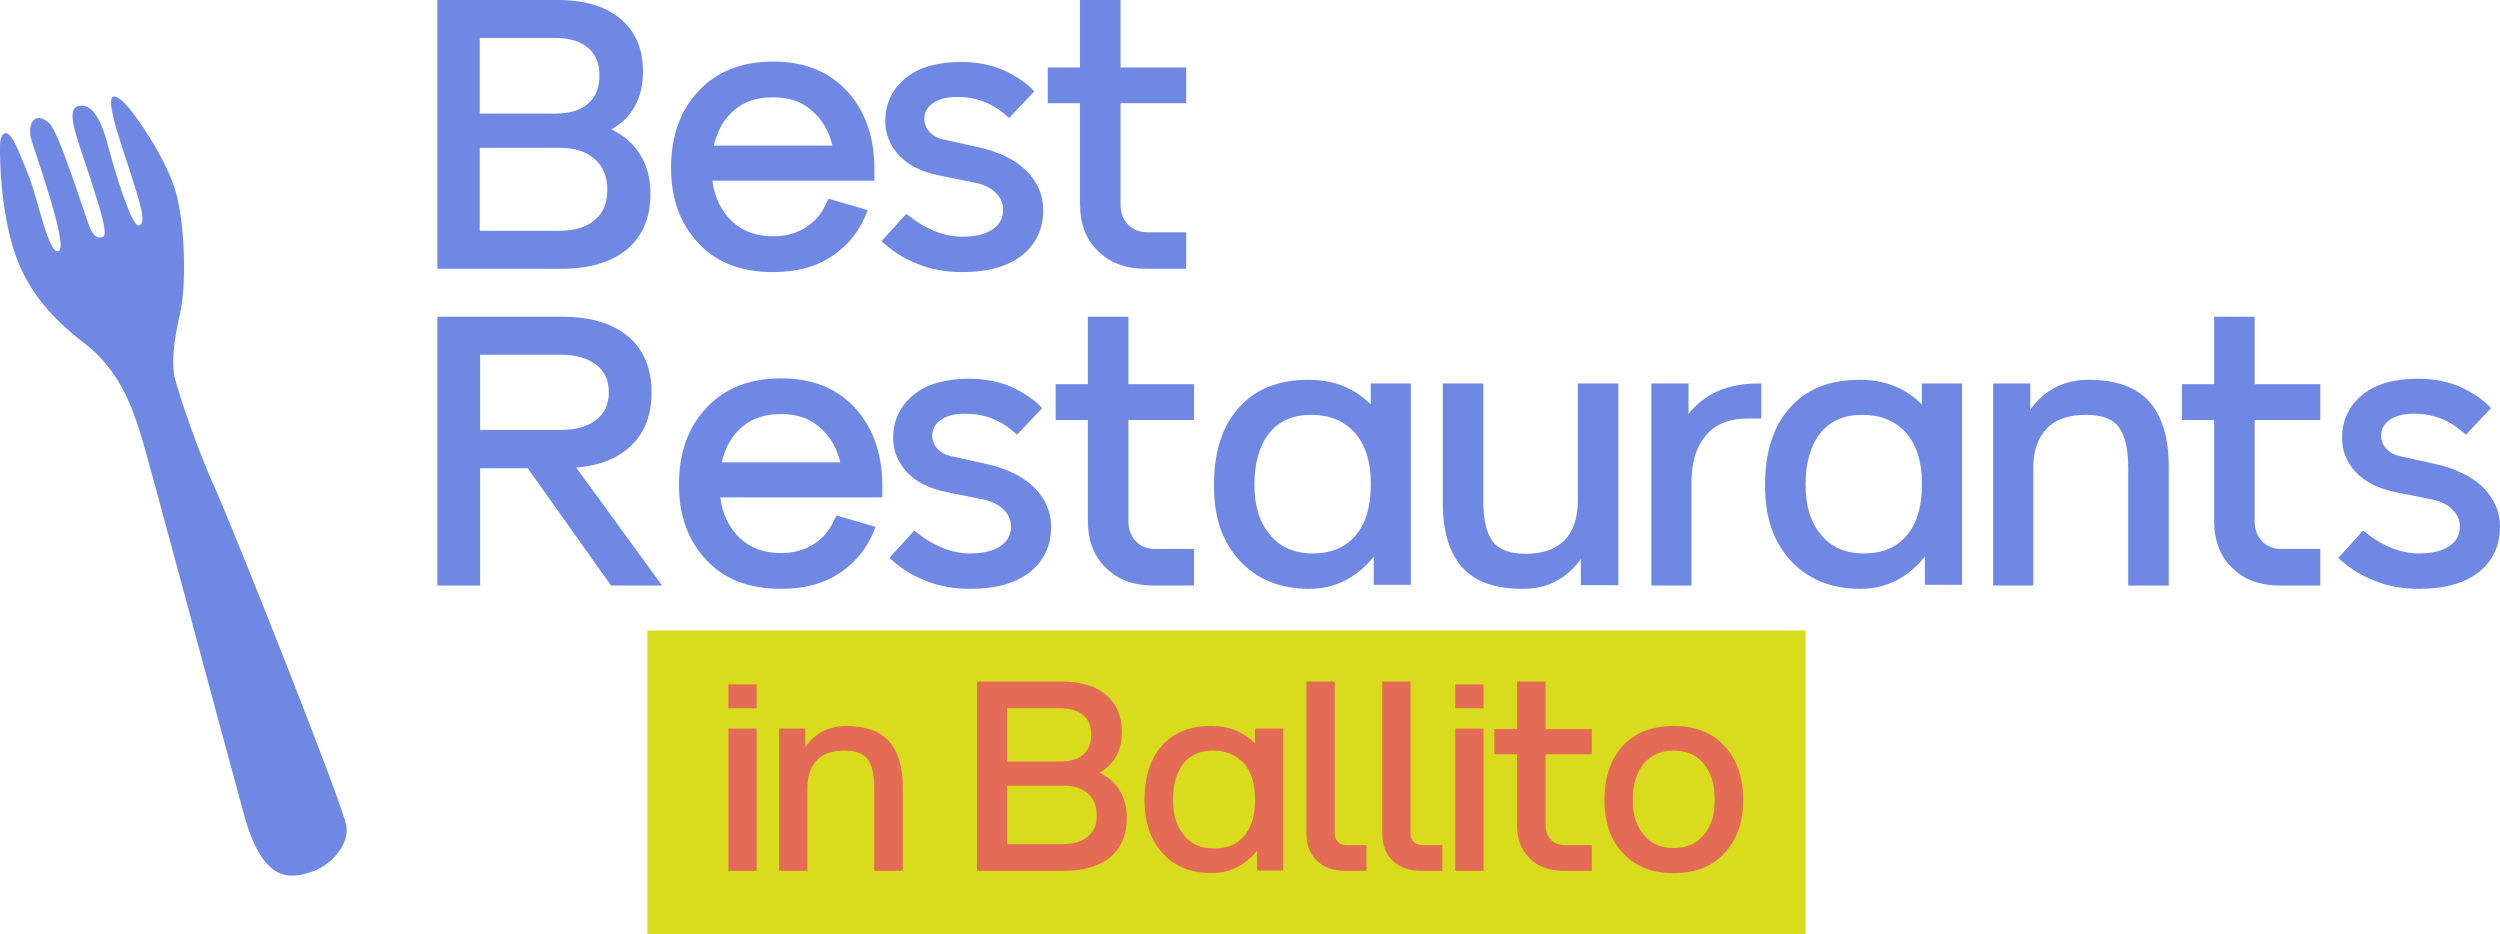 <svg width="182" height="68" viewBox="0 0 182 68" fill="none" xmlns="http://www.w3.org/2000/svg">
<g clip-path="url(#clip0_0_28)">
<path d="M46.616 11.273C46.123 10.468 45.415 9.851 44.511 9.421C46.042 8.536 46.808 7.141 46.808 5.205C46.808 3.569 46.262 2.28 45.169 1.368C44.077 0.457 42.546 0 40.607 0H31.84V19.567H40.88C42.9 19.567 44.511 19.083 45.658 18.145C46.781 17.178 47.354 15.836 47.354 14.119C47.354 13.016 47.108 12.078 46.616 11.273ZM34.925 2.763H40.441C41.453 2.763 42.246 3.005 42.819 3.489C43.365 3.947 43.638 4.616 43.638 5.474C43.638 6.389 43.365 7.058 42.819 7.542C42.273 8.026 41.453 8.268 40.441 8.268H34.925V2.763ZM43.284 16.025C42.684 16.535 41.834 16.803 40.715 16.803H34.925V10.762H40.715C41.834 10.762 42.684 11.031 43.284 11.568C43.911 12.104 44.211 12.857 44.211 13.851C44.211 14.789 43.911 15.514 43.284 16.025Z" fill="#6F88E4"/>
<path d="M63.657 12.157C63.63 9.878 62.949 8.026 61.664 6.631C60.326 5.179 58.525 4.483 56.283 4.483C54.04 4.483 52.213 5.179 50.878 6.604C49.539 7.999 48.854 9.878 48.854 12.21C48.854 14.543 49.539 16.32 50.878 17.741C52.186 19.136 54.017 19.809 56.283 19.809C57.979 19.809 59.425 19.431 60.599 18.625C61.803 17.82 62.649 16.72 63.168 15.299L60.326 14.467C60.326 14.467 60.245 14.6 60.106 14.894C59.779 15.62 59.26 16.183 58.606 16.588C57.952 16.989 57.187 17.204 56.283 17.204C55.056 17.204 54.044 16.83 53.278 16.104C52.517 15.378 52.024 14.388 51.859 13.152H63.657V12.157ZM51.97 10.6C52.213 9.526 52.705 8.642 53.444 8.026C54.182 7.379 55.136 7.084 56.283 7.084C57.429 7.084 58.333 7.379 59.072 8.026C59.833 8.668 60.352 9.526 60.599 10.6H51.97Z" fill="#6F88E4"/>
<path d="M74.693 12.399C73.847 11.594 72.67 11.031 71.197 10.71L68.766 10.173C68.327 10.093 67.946 9.904 67.7 9.636C67.427 9.341 67.292 9.02 67.292 8.668C67.292 8.184 67.508 7.784 67.946 7.489C68.385 7.194 68.958 7.058 69.696 7.058C70.977 7.058 72.07 7.436 73.028 8.215C73.355 8.483 73.462 8.589 73.462 8.589L75.293 6.657C74.801 6.094 74.093 5.61 73.162 5.153C72.208 4.725 71.143 4.51 69.969 4.51C68.273 4.51 66.934 4.884 65.954 5.663C64.969 6.468 64.449 7.515 64.449 8.831C64.449 9.795 64.807 10.63 65.488 11.352C66.173 12.052 67.1 12.509 68.273 12.747C68.6 12.83 69.039 12.91 69.585 13.016C70.131 13.125 70.516 13.205 70.758 13.258C71.47 13.367 72.043 13.609 72.424 13.983C72.835 14.331 73.028 14.789 73.028 15.272C73.028 15.862 72.781 16.346 72.262 16.694C71.77 17.042 71.031 17.231 70.023 17.231C69.392 17.231 68.739 17.098 68.112 16.856C67.481 16.588 66.907 16.293 66.446 15.915C66.142 15.7 65.98 15.567 65.98 15.567L64.176 17.552C64.888 18.225 65.734 18.788 66.746 19.189C67.754 19.62 68.877 19.809 70.077 19.809C71.908 19.809 73.355 19.404 74.393 18.599C75.428 17.767 75.948 16.667 75.948 15.272C75.948 14.172 75.513 13.231 74.693 12.399Z" fill="#6F88E4"/>
<path d="M86.353 7.515V4.911H81.575V0H78.625V4.911H76.278V7.515H78.625V14.841C78.625 16.293 79.063 17.446 79.937 18.278C80.783 19.136 81.956 19.567 83.433 19.567H86.353V16.909H83.541C82.941 16.909 82.475 16.72 82.122 16.346C81.737 15.968 81.575 15.458 81.575 14.841V7.515H86.353Z" fill="#6F88E4"/>
<path d="M41.946 34.038C43.692 33.902 45.058 33.338 46.016 32.374C46.969 31.433 47.435 30.144 47.435 28.56C47.435 26.817 46.862 25.449 45.742 24.508C44.596 23.544 43.011 23.06 40.961 23.06H31.84V42.627H34.952V34.091H38.422L44.484 42.627H48.2L41.946 34.038ZM34.952 31.301V25.823H40.799C41.892 25.823 42.765 26.065 43.392 26.549C44.023 27.033 44.323 27.702 44.323 28.56C44.323 29.418 44.023 30.091 43.392 30.575C42.765 31.059 41.892 31.301 40.799 31.301H34.952Z" fill="#6F88E4"/>
<path d="M64.23 35.217C64.203 32.938 63.522 31.085 62.237 29.691C60.899 28.239 59.099 27.543 56.856 27.543C54.613 27.543 52.79 28.239 51.451 29.664C50.112 31.059 49.428 32.938 49.428 35.27C49.428 37.603 50.112 39.379 51.451 40.801C52.759 42.196 54.59 42.869 56.856 42.869C58.552 42.869 59.999 42.49 61.172 41.685C62.376 40.88 63.222 39.78 63.742 38.359L60.899 37.527C60.899 37.527 60.818 37.659 60.679 37.954C60.352 38.68 59.833 39.243 59.179 39.648C58.525 40.048 57.76 40.264 56.856 40.264C55.629 40.264 54.617 39.89 53.851 39.164C53.09 38.438 52.597 37.448 52.432 36.212H64.23V35.217ZM52.544 33.66C52.79 32.586 53.278 31.702 54.017 31.085C54.755 30.439 55.709 30.144 56.856 30.144C58.002 30.144 58.906 30.439 59.645 31.085C60.406 31.728 60.926 32.586 61.172 33.66H52.544Z" fill="#6F88E4"/>
<path d="M75.267 35.459C74.42 34.654 73.243 34.091 71.77 33.769L69.339 33.233C68.9 33.153 68.519 32.964 68.273 32.696C68 32.401 67.865 32.08 67.865 31.728C67.865 31.244 68.081 30.843 68.519 30.549C68.958 30.254 69.531 30.118 70.27 30.118C71.551 30.118 72.643 30.496 73.601 31.274C73.928 31.543 74.036 31.649 74.036 31.649L75.867 29.717C75.374 29.154 74.666 28.67 73.736 28.212C72.781 27.785 71.716 27.57 70.543 27.57C68.846 27.57 67.508 27.944 66.527 28.723C65.542 29.528 65.022 30.575 65.022 31.891C65.022 32.855 65.38 33.69 66.061 34.412C66.746 35.111 67.673 35.569 68.846 35.807C69.173 35.89 69.612 35.969 70.158 36.075C70.704 36.185 71.089 36.264 71.331 36.317C72.043 36.427 72.616 36.669 73.001 37.043C73.409 37.391 73.601 37.848 73.601 38.332C73.601 38.922 73.355 39.406 72.835 39.754C72.343 40.101 71.604 40.29 70.597 40.29C69.966 40.29 69.312 40.158 68.685 39.916C68.054 39.648 67.481 39.353 67.019 38.975C66.719 38.759 66.554 38.627 66.554 38.627L64.749 40.612C65.461 41.285 66.307 41.848 67.319 42.249C68.327 42.68 69.45 42.869 70.65 42.869C72.481 42.869 73.928 42.464 74.966 41.659C76.001 40.827 76.521 39.727 76.521 38.332C76.521 37.232 76.086 36.291 75.267 35.459Z" fill="#6F88E4"/>
<path d="M86.926 30.575V27.97H82.148V23.06H79.198V27.97H76.852V30.575H79.198V37.901C79.198 39.353 79.636 40.506 80.51 41.338C81.356 42.196 82.529 42.627 84.007 42.627H86.926V39.969H84.114C83.514 39.969 83.049 39.78 82.695 39.406C82.314 39.028 82.148 38.517 82.148 37.901V30.575H86.926Z" fill="#6F88E4"/>
<path d="M99.79 27.918V29.448C98.59 28.239 97.09 27.649 95.285 27.649C93.073 27.649 91.381 28.322 90.177 29.691C88.977 31.032 88.376 32.911 88.376 35.327C88.376 37.742 89.004 39.432 90.231 40.801C91.489 42.169 93.181 42.869 95.312 42.869C97.17 42.869 98.728 42.09 100.009 40.532V42.574H102.714V27.918H99.79ZM99.79 35.327C99.79 36.937 99.409 38.143 98.671 39.001C97.936 39.863 96.897 40.29 95.558 40.29C94.22 40.29 93.181 39.833 92.446 38.922C91.681 38.011 91.323 36.828 91.323 35.27C91.323 33.713 91.681 32.454 92.389 31.543C93.1 30.654 94.112 30.201 95.451 30.201C96.789 30.201 97.824 30.628 98.617 31.486C99.382 32.348 99.79 33.554 99.79 35.111V35.327Z" fill="#6F88E4"/>
<path d="M114.869 27.918V36.453C114.869 37.686 114.539 38.654 113.912 39.327C113.258 39.969 112.327 40.317 111.073 40.317C109.895 40.317 109.076 39.996 108.641 39.379C108.203 38.759 107.984 37.795 107.984 36.453V27.918H105.037V36.642C105.037 38.706 105.526 40.264 106.456 41.311C107.41 42.358 108.861 42.869 110.853 42.869C112.627 42.869 114.05 42.143 115.085 40.695V42.6H117.816V27.918H114.869Z" fill="#6F88E4"/>
<path d="M127.979 27.918C125.794 27.918 124.098 28.643 122.925 30.144V27.918H120.22V42.627H123.144V35.032C123.144 33.633 123.498 32.507 124.183 31.702C124.89 30.87 125.902 30.469 127.214 30.469H128.222V27.918H127.979Z" fill="#6F88E4"/>
<path d="M139.912 27.918V29.448C138.712 28.239 137.208 27.649 135.408 27.649C133.196 27.649 131.499 28.322 130.299 29.691C129.099 31.032 128.495 32.911 128.495 35.327C128.495 37.742 129.126 39.432 130.353 40.801C131.611 42.169 133.303 42.869 135.434 42.869C137.292 42.869 138.847 42.09 140.131 40.532V42.574H142.836V27.918H139.912ZM139.912 35.327C139.912 36.937 139.531 38.143 138.793 39.001C138.054 39.863 137.019 40.29 135.681 40.29C134.342 40.29 133.303 39.833 132.565 38.922C131.803 38.011 131.445 36.828 131.445 35.27C131.445 33.713 131.803 32.454 132.511 31.543C133.223 30.654 134.23 30.201 135.569 30.201C136.908 30.201 137.946 30.628 138.739 31.486C139.504 32.348 139.912 33.554 139.912 35.111V35.327Z" fill="#6F88E4"/>
<path d="M156.465 29.233C155.507 28.186 154.061 27.649 152.068 27.649C150.264 27.649 148.844 28.375 147.806 29.823V27.918H145.101V42.627H148.025V34.064C148.025 32.828 148.352 31.864 149.01 31.191C149.637 30.522 150.591 30.201 151.849 30.201C153.022 30.201 153.841 30.496 154.28 31.138C154.715 31.755 154.934 32.722 154.934 34.064V42.627H157.884V33.928C157.884 31.864 157.392 30.28 156.465 29.233Z" fill="#6F88E4"/>
<path d="M168.917 30.575V27.97H164.139V23.06H161.189V27.97H158.842V30.575H161.189V37.901C161.189 39.353 161.627 40.506 162.501 41.338C163.347 42.196 164.52 42.627 165.997 42.627H168.917V39.969H166.105C165.505 39.969 165.039 39.78 164.686 39.406C164.301 39.028 164.139 38.517 164.139 37.901V30.575H168.917Z" fill="#6F88E4"/>
<path d="M180.746 35.459C179.896 34.654 178.723 34.091 177.249 33.769L174.818 33.233C174.379 33.153 173.999 32.964 173.752 32.696C173.479 32.401 173.345 32.08 173.345 31.728C173.345 31.244 173.56 30.843 173.999 30.549C174.437 30.254 175.01 30.118 175.745 30.118C177.03 30.118 178.122 30.496 179.076 31.274C179.407 31.543 179.515 31.649 179.515 31.649L181.346 29.717C180.854 29.154 180.142 28.67 179.215 28.212C178.261 27.785 177.195 27.57 176.018 27.57C174.326 27.57 172.987 27.944 172.006 28.723C171.021 29.528 170.502 30.575 170.502 31.891C170.502 32.855 170.856 33.69 171.541 34.412C172.221 35.111 173.152 35.569 174.326 35.807C174.653 35.89 175.091 35.969 175.637 36.075C176.184 36.185 176.564 36.264 176.811 36.317C177.522 36.427 178.095 36.669 178.476 37.043C178.888 37.391 179.076 37.848 179.076 38.332C179.076 38.922 178.834 39.406 178.315 39.754C177.822 40.101 177.084 40.29 176.076 40.29C175.445 40.29 174.791 40.158 174.164 39.916C173.533 39.648 172.96 39.353 172.495 38.975C172.194 38.759 172.033 38.627 172.033 38.627L170.229 40.612C170.94 41.285 171.787 41.848 172.798 42.249C173.806 42.68 174.926 42.869 176.13 42.869C177.957 42.869 179.407 42.464 180.446 41.659C181.481 40.827 182 39.727 182 38.332C182 37.232 181.565 36.291 180.746 35.459Z" fill="#6F88E4"/>
<path d="M131.445 45.9H47.131V68H131.445V45.9Z" fill="#D8DC1C"/>
<path d="M53.028 49.824H55.086V51.563H53.028V49.824ZM53.028 63.396V53.038H55.086V63.396H53.028Z" fill="#E46C56"/>
<path d="M64.722 53.964C65.388 54.72 65.723 55.824 65.723 57.272V63.396H63.645V57.366C63.645 56.432 63.492 55.748 63.184 55.306C62.888 54.863 62.318 54.644 61.472 54.644C60.576 54.644 59.906 54.879 59.472 55.343C59.01 55.824 58.779 56.496 58.779 57.366V63.396H56.721V53.038H58.625V54.38C59.356 53.359 60.356 52.849 61.626 52.849C63.011 52.849 64.042 53.219 64.722 53.964Z" fill="#E46C56"/>
<path d="M80.841 62.394C80.021 63.063 78.902 63.396 77.482 63.396H71.127V49.616H77.302C78.675 49.616 79.744 49.938 80.514 50.58C81.283 51.223 81.668 52.123 81.668 53.283C81.668 54.644 81.129 55.635 80.052 56.251C80.687 56.553 81.175 56.988 81.518 57.555C81.86 58.122 82.033 58.791 82.033 59.559C82.033 60.768 81.637 61.713 80.844 62.394H80.841ZM73.32 55.438H77.194C77.921 55.438 78.479 55.268 78.863 54.928C79.248 54.587 79.44 54.104 79.44 53.472C79.44 52.841 79.248 52.403 78.863 52.074C78.456 51.733 77.898 51.563 77.194 51.563H73.32V55.438ZM77.386 61.449C78.152 61.449 78.756 61.267 79.19 60.901C79.625 60.549 79.844 60.039 79.844 59.37C79.844 58.7 79.625 58.141 79.19 57.763C78.767 57.385 78.167 57.196 77.386 57.196H73.32V61.449H77.386Z" fill="#E46C56"/>
<path d="M93.42 53.038V63.373H91.516V61.936C90.604 63.021 89.504 63.562 88.207 63.562C86.707 63.562 85.514 63.078 84.63 62.106C83.757 61.135 83.322 59.85 83.322 58.251C83.322 56.55 83.745 55.226 84.591 54.281C85.438 53.325 86.638 52.845 88.188 52.845C89.457 52.845 90.515 53.268 91.362 54.111V53.034H93.42V53.038ZM91.362 58.111C91.362 57.026 91.085 56.171 90.534 55.551C89.969 54.947 89.227 54.64 88.303 54.64C87.38 54.64 86.649 54.958 86.149 55.589C85.649 56.232 85.399 57.113 85.399 58.224C85.399 59.336 85.661 60.171 86.188 60.802C86.699 61.445 87.43 61.77 88.38 61.77C89.331 61.77 90.046 61.468 90.573 60.859C91.1 60.239 91.362 59.373 91.362 58.262V58.111Z" fill="#E46C56"/>
<path d="M99.478 61.524V63.396H97.959C97.086 63.396 96.393 63.157 95.882 62.677C95.37 62.186 95.112 61.524 95.112 60.693V49.616H97.17V60.693C97.17 60.946 97.247 61.146 97.401 61.297C97.555 61.449 97.766 61.524 98.036 61.524H99.478Z" fill="#E46C56"/>
<path d="M104.999 61.524V63.396H103.479C102.606 63.396 101.913 63.157 101.402 62.677C100.89 62.186 100.632 61.524 100.632 60.693V49.616H102.69V60.693C102.69 60.946 102.767 61.146 102.921 61.297C103.075 61.449 103.287 61.524 103.556 61.524H104.999Z" fill="#E46C56"/>
<path d="M105.941 49.824H107.999V51.563H105.941V49.824ZM105.941 63.396V53.038H107.999V63.396H105.941Z" fill="#E46C56"/>
<path d="M112.519 54.909V60.069C112.519 60.523 112.646 60.874 112.904 61.127C113.146 61.392 113.481 61.524 113.904 61.524H115.885V63.396H113.827C112.777 63.396 111.954 63.093 111.365 62.488C110.749 61.91 110.442 61.101 110.442 60.069V54.909H108.788V53.075H110.442V49.616H112.519V53.075H115.885V54.909H112.519Z" fill="#E46C56"/>
<path d="M121.844 63.566C120.278 63.566 119.047 63.082 118.151 62.11C117.701 61.63 117.366 61.075 117.143 60.436C116.92 59.8 116.804 59.067 116.804 58.236C116.804 56.572 117.254 55.257 118.151 54.285C119.047 53.329 120.278 52.849 121.844 52.849C123.409 52.849 124.64 53.332 125.537 54.304C126.448 55.276 126.902 56.584 126.902 58.236C126.902 59.067 126.787 59.8 126.556 60.436C126.325 61.071 125.987 61.63 125.537 62.11C124.64 63.082 123.409 63.566 121.844 63.566ZM119.655 55.612C119.128 56.27 118.866 57.139 118.866 58.228C118.866 58.795 118.935 59.283 119.07 59.687C119.205 60.092 119.401 60.451 119.659 60.768C120.17 61.415 120.901 61.736 121.851 61.736C122.802 61.736 123.517 61.415 124.044 60.768C124.313 60.439 124.513 60.073 124.64 59.668C124.767 59.264 124.833 58.784 124.833 58.228C124.833 57.105 124.571 56.239 124.044 55.631C123.532 54.973 122.802 54.644 121.851 54.644C120.901 54.644 120.17 54.965 119.659 55.612H119.655Z" fill="#E46C56"/>
<path d="M0.358 9.7C0.885 9.53 1.55 11.492 2.131 12.917C2.712 14.342 3.574 18.686 4.281 18.27C4.989 17.854 2.547 11.122 2.266 10.108C1.985 9.095 2.497 7.995 3.581 8.963C4.343 9.644 6.343 16.24 6.609 16.72C6.874 17.2 7.067 17.363 7.444 17.265C7.821 17.166 7.632 16.259 6.636 13.167C5.639 10.075 4.689 7.939 5.736 7.712C6.782 7.485 7.436 8.967 7.84 10.528C8.248 12.089 9.571 16.592 10.113 16.41C10.656 16.229 10.352 15.148 8.994 11.042C7.636 6.937 7.994 6.691 8.778 7.247C9.563 7.803 11.952 11.307 12.721 13.719C13.491 16.131 13.579 20.773 13.118 22.773C12.656 24.772 12.448 26.447 12.752 27.615C13.056 28.779 14.306 32.567 15.614 35.452C16.922 38.336 25.004 58.651 25.22 60.141C25.439 61.626 23.908 63.108 22.638 63.486C21.369 63.864 19.23 64.575 17.799 59.422C16.368 54.27 10.59 32.571 10.175 31.392C9.755 30.208 8.936 27.142 6.224 25.056C3.512 22.969 1.65 20.799 0.781 17.427C-0.088 14.055 -0.019 10.623 0.019 10.316C0.058 10.01 0.138 9.768 0.362 9.696L0.358 9.7Z" fill="#6F88E4"/>
</g>
<defs>
<clipPath id="clip0_0_28">
<rect width="182" height="68" fill="white"/>
</clipPath>
</defs>
</svg>

